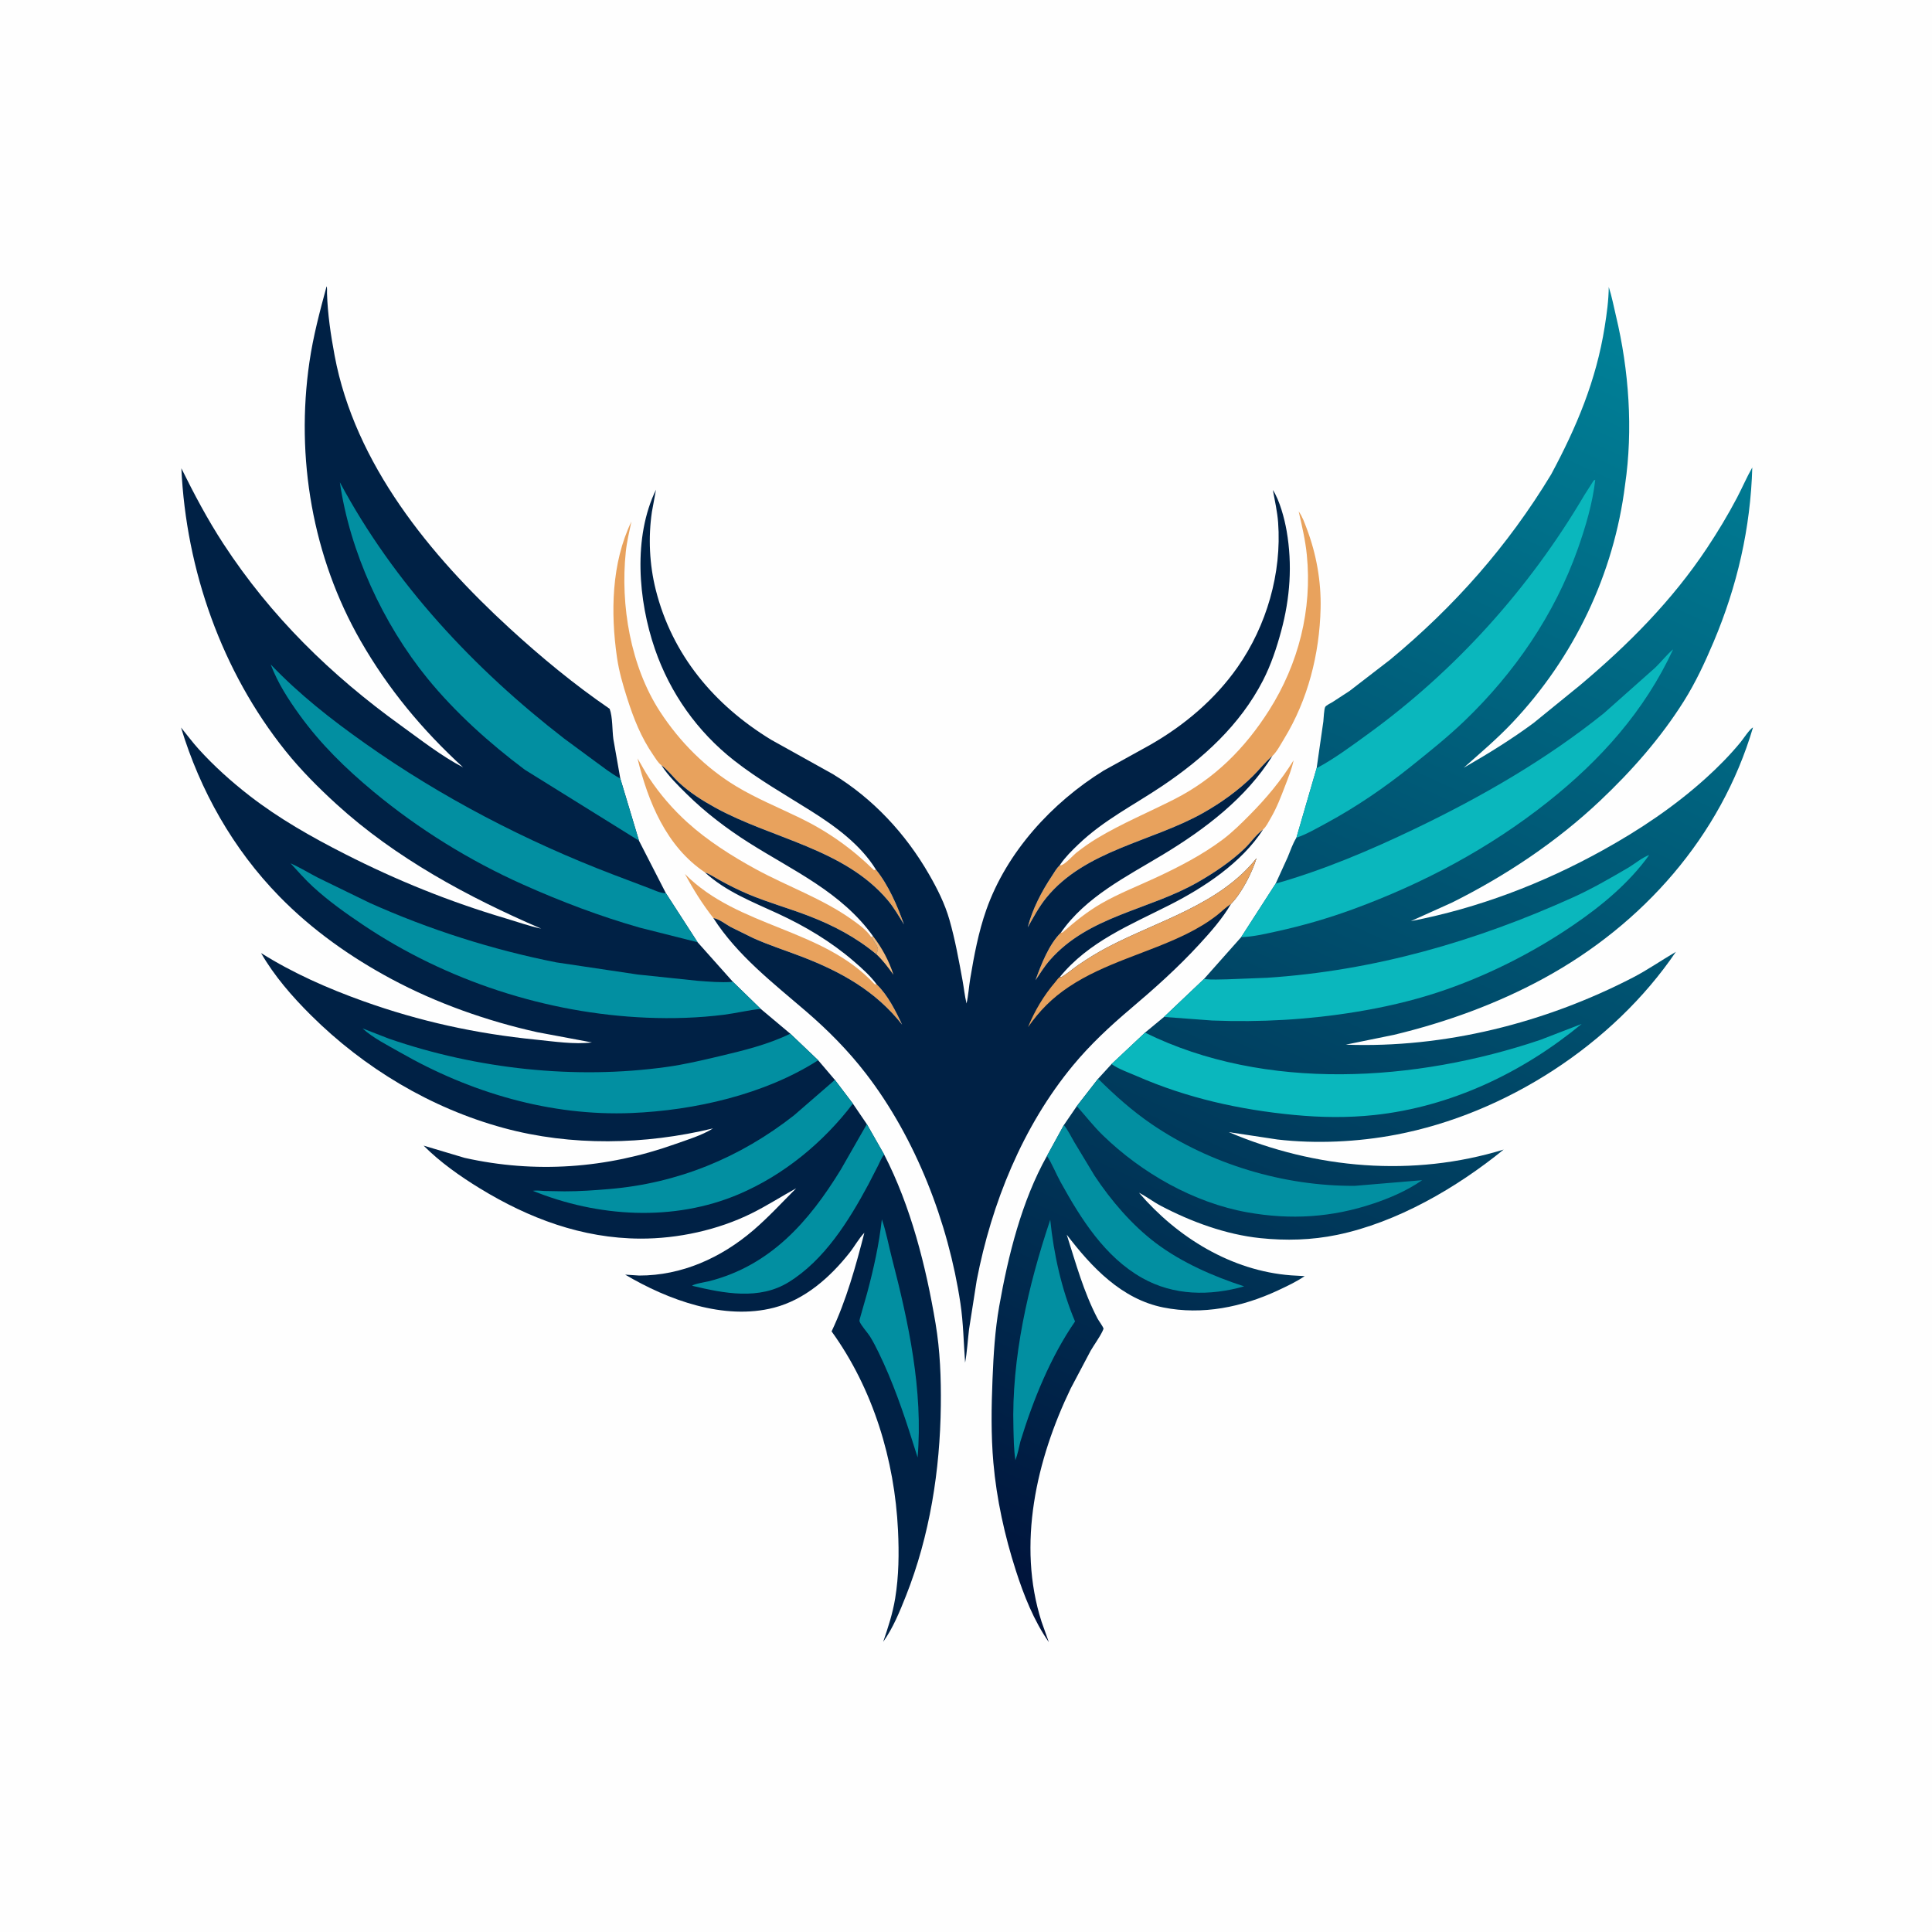 <svg version="1.1" xmlns="http://www.w3.org/2000/svg" style="display: block;" viewBox="0 0 2048 2048" width="1024" height="1024">
<defs>
	<linearGradient id="Gradient1" gradientUnits="userSpaceOnUse" x1="1148.72" y1="1755.74" x2="1794.75" y2="346.133">
		<stop class="stop0" offset="0" stop-opacity="1" stop-color="rgb(0,17,57)"/>
		<stop class="stop1" offset="1" stop-opacity="1" stop-color="rgb(0,131,154)"/>
	</linearGradient>
</defs>
<path transform="translate(0,0)" fill="rgb(254,254,254)" d="M -0 -0 L 2048 0 L 2048 2048 L -0 2048 L -0 -0 z"/>
<path transform="translate(0,0)" fill="rgb(232,162,93)" d="M 756.19 973.177 C 744.503 958.261 735.084 943.077 726.043 926.466 C 782.55 983.604 872.04 983.697 926.953 1043.16 L 929.44 1043.66 C 940.956 1054.65 949.57 1071.8 956.238 1086.13 C 928.255 1050.54 891.648 1030.19 850 1014.16 C 832.782 1007.53 815.249 1001.99 798.401 994.4 L 774.5 982.618 C 769.105 979.636 762.172 974.073 756.19 973.177 z"/>
<path transform="translate(0,0)" fill="rgb(232,162,93)" d="M 1124.55 988.665 L 1126.35 988.456 C 1139.48 976.935 1152.45 966.352 1167.66 957.612 C 1185.83 947.172 1206.35 939.165 1225.38 930.308 C 1249.69 918.996 1274.64 906.106 1296.09 889.982 C 1306.48 882.169 1315.81 872.899 1324.94 863.672 C 1342.75 845.687 1357.91 827.468 1371.29 805.943 C 1369.39 815.13 1365.7 824.061 1362.37 832.801 C 1357.78 844.83 1353.49 856.15 1346.97 867.308 C 1344.61 871.359 1342.36 876.186 1338.89 879.339 L 1338.19 879.848 C 1331.1 885.302 1325.65 893.392 1319.14 899.643 C 1304.82 913.373 1286.93 925.278 1269.75 935.133 C 1217.77 964.954 1154.1 970.678 1112.77 1017.94 C 1107.13 1024.38 1102.46 1032 1097.66 1039.09 C 1103.58 1022.65 1111.84 1001.13 1124.55 988.665 z"/>
<path transform="translate(0,0)" fill="rgb(232,162,93)" d="M 747.18 924.716 C 706.261 897.213 687.016 850.002 675.753 803.891 C 679.982 810.783 683.654 818.013 688.128 824.743 C 699.607 842.008 713.148 857.706 728.5 871.645 C 749.849 891.03 775.998 907.624 801.273 921.405 C 835.101 939.848 871.512 952.375 903.153 974.84 C 910.269 979.892 918.845 986.066 923.607 993.456 L 928.283 1000.85 C 929.672 1002.81 930.212 1004.17 930.717 1006.5 L 928.934 1011.48 C 907.265 993.531 883.805 981.158 857.617 971.039 C 836.409 962.844 814.497 956.81 793.5 947.996 C 783.171 943.661 772.823 938.482 763 933.073 C 757.716 930.164 752.873 926.802 747.18 924.716 z"/>
<path transform="translate(0,0)" fill="rgb(232,162,93)" d="M 1123.2 917.472 L 1124.5 917.27 C 1129.29 916.318 1136.98 907.07 1141.29 903.695 C 1148.19 898.289 1155.33 893.188 1162.85 888.676 C 1189.33 872.792 1217.11 861.289 1244.52 847.396 C 1287.51 825.611 1319.77 793.21 1345.35 752.845 C 1376.53 703.62 1391.1 646.297 1385.28 588.168 C 1383.71 572.39 1380.13 557.536 1376.67 542.139 C 1380.62 547.521 1383.01 554.559 1385.36 560.763 C 1395.44 587.419 1400.56 616.48 1399.89 645 C 1398.75 693.382 1386.44 741.867 1361.13 783.256 C 1357.61 789.001 1353.61 796.801 1348.77 801.371 L 1348.09 801.939 C 1340.87 808.149 1334.8 816.054 1327.97 822.795 C 1312.59 837.98 1294.26 851.081 1275.47 861.703 C 1221.45 892.229 1150.22 901.153 1109.17 951.638 C 1101.31 961.306 1095.57 972.21 1089.47 982.997 C 1094.21 964.01 1104.3 944.687 1115.13 928.493 C 1117.55 924.88 1119.98 920.29 1123.2 917.472 z"/>
<path transform="translate(0,0)" fill="rgb(232,162,93)" d="M 701.071 811.185 C 697.473 808.503 694.909 803.919 692.385 800.249 C 679.444 781.435 671.689 761.622 664.779 740 C 660.272 725.895 656.167 711.692 654.041 697 C 647.174 649.523 648.09 596.884 669.31 552.865 C 667.092 563.545 664.496 574.151 663.364 585.02 C 657.474 641.555 668.425 706.49 699.755 754.515 C 720.471 786.27 747.909 813.932 780.487 833.555 C 802.118 846.584 825.418 856.055 848.069 867.067 C 877.508 881.379 903.186 899.549 926.5 922.454 L 928.516 921.754 C 941.89 938.481 951.128 959.848 958.234 979.906 C 952.795 971.106 947.537 961.899 940.832 953.992 C 894.655 899.541 818.402 889.208 758.415 856.252 C 744.65 848.689 730.71 839.928 719.259 829.091 C 713.624 823.759 708.661 817.171 702.609 812.378 L 701.071 811.185 z"/>
<path transform="translate(0,0)" fill="rgb(0,33,69)" d="M 928.516 921.754 C 912.205 895.323 885.451 875.858 859.61 859.583 C 832.029 842.211 803.802 826.267 778.087 806.074 C 739.176 775.519 710.326 734.706 694.233 688.024 C 676.467 636.49 670.903 569.383 695.379 519.085 L 691.054 542.562 C 687.057 569.642 688.435 598.491 695.089 625.044 C 712.454 694.342 757.248 747.457 817.391 784.151 L 882.745 820.527 C 925.301 846.36 959.949 883.665 984.696 926.652 C 993.647 942.2 1001.56 957.873 1006.5 975.179 C 1012.48 996.127 1016.42 1017.93 1020.34 1039.35 C 1021.83 1047.48 1022.62 1055.69 1024.57 1063.73 C 1026.53 1055.19 1027.04 1046.11 1028.48 1037.42 C 1032.54 1012.98 1037.25 987.898 1045.51 964.474 C 1067.14 903.112 1115.11 850.855 1169.77 816.953 L 1219.15 789.635 C 1255.34 768.945 1287.78 741.593 1311.8 707.341 C 1342.64 663.359 1358.82 607.595 1354.86 553.85 C 1354.01 542.303 1351.32 530.782 1349.3 519.393 C 1356.52 530.634 1361.59 549.552 1363.89 562.819 C 1370.1 598.629 1367.56 634.001 1358.09 669 C 1353.22 686.99 1347.28 704.896 1338.72 721.5 C 1314.47 768.549 1275.4 804.016 1232.06 833.149 C 1201.57 853.645 1169.91 869.383 1143.03 895.151 C 1136.31 901.591 1129.23 908.584 1123.99 916.289 L 1123.2 917.472 C 1119.98 920.29 1117.55 924.88 1115.13 928.493 C 1104.3 944.687 1094.21 964.01 1089.47 982.997 C 1095.57 972.21 1101.31 961.306 1109.17 951.638 C 1150.22 901.153 1221.45 892.229 1275.47 861.703 C 1294.26 851.081 1312.59 837.98 1327.97 822.795 C 1334.8 816.054 1340.87 808.149 1348.09 801.939 L 1348.77 801.371 C 1320.95 845.919 1277.44 878.882 1233.07 905.726 C 1194.41 929.109 1151 950.513 1124.55 988.665 C 1111.84 1001.13 1103.58 1022.65 1097.66 1039.09 C 1102.46 1032 1107.13 1024.38 1112.77 1017.94 C 1154.1 970.678 1217.77 964.954 1269.75 935.133 C 1286.93 925.278 1304.82 913.373 1319.14 899.643 C 1325.65 893.392 1331.1 885.302 1338.19 879.848 L 1338.89 879.339 C 1316.14 914.588 1276.73 940.576 1239.99 959.237 C 1198.15 980.486 1154.05 998.12 1123.39 1035.76 L 1124.9 1035.83 C 1131.22 1032.33 1136.61 1027.39 1142.54 1023.29 C 1152.71 1016.26 1163.15 1009.85 1174.09 1004.09 C 1227.67 975.908 1292.8 959.107 1332 909.693 C 1327.09 925.425 1316.38 946.496 1304.83 958.332 C 1295.94 973.616 1283.45 987.811 1271.53 1000.78 C 1248.54 1025.8 1224.24 1047.5 1198.35 1069.42 C 1176.51 1087.92 1155.74 1107.27 1137.46 1129.35 C 1084.01 1193.95 1051.14 1275.6 1035.35 1357.27 L 1027.24 1409.03 C 1025.81 1420.85 1025.19 1432.79 1023.06 1444.5 C 1021.48 1423.4 1021.22 1402.53 1018.08 1381.54 C 1005.26 1295.98 970.725 1206.55 917.779 1137.89 C 899.206 1113.81 877.758 1092.12 854.737 1072.3 C 819.468 1041.94 781.712 1012.95 756.19 973.177 C 762.172 974.073 769.105 979.636 774.5 982.618 L 798.401 994.4 C 815.249 1001.99 832.782 1007.53 850 1014.16 C 891.648 1030.19 928.255 1050.54 956.238 1086.13 C 949.57 1071.8 940.956 1054.65 929.44 1043.66 C 922.736 1034.45 913.586 1026.33 904.975 1018.91 C 880.822 998.092 853.588 981.86 824.727 968.5 C 797.57 955.928 769.691 945.245 747.18 924.716 C 752.873 926.802 757.716 930.164 763 933.073 C 772.823 938.482 783.171 943.661 793.5 947.996 C 814.497 956.81 836.409 962.844 857.617 971.039 C 883.805 981.158 907.265 993.531 928.934 1011.48 L 930.717 1006.5 C 930.212 1004.17 929.672 1002.81 928.283 1000.85 L 923.607 993.456 L 925.577 992.548 C 891.789 945.488 840.921 923.154 793.551 893.134 C 770.398 878.461 747.696 861.185 728.19 841.938 C 718.445 832.322 708.599 822.702 701.071 811.185 L 702.609 812.378 C 708.661 817.171 713.624 823.759 719.259 829.091 C 730.71 839.928 744.65 848.689 758.415 856.252 C 818.402 889.208 894.655 899.541 940.832 953.992 C 947.537 961.899 952.795 971.106 958.234 979.906 C 951.128 959.848 941.89 938.481 928.516 921.754 z"/>
<path transform="translate(0,0)" fill="rgb(242,186,126)" d="M 925.577 992.548 C 934.961 1004.77 942.476 1018.63 947.128 1033.36 C 941.524 1025.53 935.96 1018.1 928.934 1011.48 L 930.717 1006.5 C 930.212 1004.17 929.672 1002.81 928.283 1000.85 L 923.607 993.456 L 925.577 992.548 z"/>
<path transform="translate(0,0)" fill="rgb(232,162,93)" d="M 1123.39 1035.76 L 1124.9 1035.83 C 1131.22 1032.33 1136.61 1027.39 1142.54 1023.29 C 1152.71 1016.26 1163.15 1009.85 1174.09 1004.09 C 1227.67 975.908 1292.8 959.107 1332 909.693 C 1327.09 925.425 1316.38 946.496 1304.83 958.332 L 1304.13 958.772 C 1299.19 961.969 1295.11 966.201 1290.5 969.835 C 1280.53 977.695 1269.36 984.312 1258 989.935 C 1217.14 1010.16 1171.22 1020.58 1132.98 1046.15 C 1115.17 1058.06 1101.97 1071.38 1089.77 1088.79 C 1096.68 1071.59 1106.61 1055 1118.69 1040.95 C 1119.79 1039.67 1121.94 1036.47 1123.39 1035.76 z"/>
<path transform="translate(0,0)" fill="url(#Gradient1)" d="M 1644.25 502.948 C 1671.3 452.634 1692 403.323 1701.03 346.5 C 1703.25 332.533 1705.21 318.377 1705.35 304.214 C 1708.62 314.146 1710.59 324.82 1713.02 335 C 1726.75 392.414 1731.25 455.468 1722.63 513.995 C 1710.81 608.694 1668.57 696.785 1603.13 766.096 C 1587.03 783.15 1569.13 798.256 1551.64 813.833 C 1576.72 799.478 1602.59 783.529 1625.81 766.283 L 1674.95 726.313 C 1725.94 683.453 1772.57 636.608 1809.54 580.885 C 1820.93 563.725 1831.65 545.959 1841.23 527.735 C 1846.8 517.146 1851.57 505.89 1857.49 495.541 C 1855.69 559.815 1841.48 621.389 1816.46 680.535 C 1807.28 702.226 1797.42 723.491 1784.85 743.457 C 1760.3 782.442 1729.58 817.263 1696.15 848.835 C 1649.84 892.586 1596.2 928.269 1539.31 956.713 L 1495.55 976.427 C 1566.75 962.763 1635.25 936.578 1698.59 901.504 C 1738 879.687 1774.75 855.129 1808.26 824.897 C 1821.45 812.991 1833.99 800.265 1845.27 786.529 C 1847.91 783.318 1854.89 772.522 1858.25 771.159 C 1824.13 886.848 1741.21 980.035 1636.37 1037.12 C 1586.53 1064.26 1532.73 1083.73 1477.6 1096.98 L 1426.55 1107.39 C 1531.33 1111.24 1637.84 1084.35 1730.83 1036.29 C 1746.66 1028.1 1761.15 1017.95 1776.5 1008.99 C 1709.9 1107.19 1596.02 1180.67 1479.84 1202.81 C 1439.31 1210.54 1395.1 1212.66 1354.1 1207.91 L 1302.54 1200.1 C 1394.49 1239.17 1497.81 1248.13 1593.96 1218.59 C 1543.91 1259.26 1481.03 1295.81 1417.5 1308.99 C 1390.44 1314.6 1363.21 1315.32 1335.79 1312.45 C 1299.47 1308.65 1262.73 1295.16 1230.57 1278.24 C 1222.58 1274.04 1215.43 1268.47 1207.38 1264.37 C 1248.07 1311.8 1305.34 1347.09 1368.55 1351.92 L 1383.03 1352.75 C 1374.05 1358.8 1364.49 1363.3 1354.7 1367.87 C 1316.82 1385.55 1274.66 1394.27 1233.19 1385.97 C 1188.85 1377.1 1157.12 1343.24 1130.79 1308.81 C 1140.47 1339.17 1148.59 1369.26 1163.45 1397.74 C 1164.61 1399.97 1169.58 1406.58 1169.79 1408.56 C 1169.8 1408.65 1168.87 1410.78 1168.72 1411.09 C 1165.28 1418.16 1160.19 1424.93 1156.18 1431.74 L 1135.03 1471.75 C 1098.65 1547.17 1077.87 1637.11 1104.1 1719.12 L 1111.82 1740.78 C 1095.9 1717.97 1085.25 1691.03 1076.79 1664.67 C 1064.95 1627.81 1056.41 1589.1 1053.02 1550.5 C 1050.44 1521.09 1050.9 1491.36 1052.11 1461.9 C 1053.16 1436.1 1054.7 1410.15 1059.2 1384.69 C 1068.67 1331.09 1083.01 1273.07 1109.85 1225.27 L 1127.76 1192.59 L 1141.47 1172.55 L 1164.04 1143.52 L 1178.3 1127.94 L 1213.78 1094.63 L 1233.9 1077.99 L 1276.3 1037.76 L 1315.68 993.42 L 1352.25 936.667 L 1364.96 908.775 C 1367.84 901.829 1370.26 894.464 1374.22 888.052 L 1395.68 814.315 L 1402.79 764.849 C 1403.14 761.973 1403.5 751.25 1404.87 749.242 C 1406.01 747.557 1410.6 745.394 1412.41 744.291 L 1430.5 732.516 L 1473.48 699.395 C 1541.7 642.91 1598.34 578.799 1644.25 502.948 z"/>
<path transform="translate(0,0)" fill="rgb(2,143,161)" d="M 1113.3 1293.02 C 1116.96 1329.23 1125.39 1367.24 1139.6 1400.8 C 1113.57 1438.45 1095.02 1484.47 1081.66 1528.03 C 1080.13 1534.64 1078.71 1541.52 1076.38 1547.89 C 1074.62 1536.63 1074.61 1524.97 1074.28 1513.58 C 1072.11 1439.86 1089.91 1362.63 1113.3 1293.02 z"/>
<path transform="translate(0,0)" fill="rgb(2,143,161)" d="M 1109.85 1225.27 L 1127.76 1192.59 C 1132.16 1198.07 1135.25 1204.61 1138.78 1210.67 L 1160.31 1246.35 C 1177.65 1272.52 1200.08 1298.78 1225.31 1317.75 C 1252.77 1338.39 1286.33 1353.07 1318.87 1363.6 C 1282.4 1373.86 1244.33 1373.61 1210.77 1354.72 C 1171.1 1332.38 1145.82 1292 1124.37 1253.22 C 1119.39 1244.2 1115.36 1233.85 1109.85 1225.27 z"/>
<path transform="translate(0,0)" fill="rgb(2,143,161)" d="M 1141.47 1172.55 L 1164.04 1143.52 C 1181.71 1161.01 1200.15 1177.55 1220.74 1191.59 C 1283.09 1234.12 1360.6 1257.46 1436.08 1257.04 L 1507.56 1251.04 C 1491.92 1261.93 1474.14 1269.65 1456.14 1275.72 C 1411.94 1290.63 1368.21 1293.32 1322.43 1285.16 C 1265.53 1275.02 1210.27 1243.47 1169.1 1203.5 C 1159.03 1193.72 1150.77 1182.96 1141.47 1172.55 z"/>
<path transform="translate(0,0)" fill="rgb(10,183,189)" d="M 1213.78 1094.63 C 1341.45 1157.61 1501.19 1146.8 1632.86 1102.28 L 1676.63 1085.4 C 1614.1 1137.06 1538.08 1173.24 1457 1181.97 C 1428.69 1185.01 1400.26 1184.61 1371.95 1181.9 C 1313.95 1176.35 1258.46 1164.05 1204.94 1140.66 C 1196.77 1137.09 1185.42 1133.19 1178.3 1127.94 L 1213.78 1094.63 z"/>
<path transform="translate(0,0)" fill="rgb(10,183,189)" d="M 1276.3 1037.76 L 1277.29 1037.88 C 1284.99 1038.72 1292.98 1038.22 1300.72 1038.12 L 1343.14 1036.48 C 1456.66 1029.05 1564.35 997.937 1667.71 951.15 C 1687.51 942.185 1706.72 931.075 1725.5 920.095 C 1732.66 915.908 1740.64 909.062 1748.22 906.332 C 1726.8 936.211 1697.68 960.249 1667.51 980.817 C 1623.63 1010.74 1574.03 1035.58 1523.52 1052.14 C 1495.6 1061.29 1466.52 1067.88 1437.55 1072.63 C 1386.84 1080.95 1336.31 1083.78 1285 1081.79 L 1233.9 1077.99 L 1276.3 1037.76 z"/>
<path transform="translate(0,0)" fill="rgb(10,183,189)" d="M 1689.33 509.4 L 1691.02 508.569 C 1688.31 533.261 1680.64 558.975 1672.37 582.297 C 1647.71 651.785 1605.4 713.351 1552.36 764.258 C 1534.8 781.109 1515.3 796.707 1496.31 811.945 C 1467.9 834.745 1438.04 855.208 1406 872.547 C 1395.66 878.137 1385.35 884.181 1374.22 888.052 L 1395.68 814.315 C 1414.54 804.239 1431.92 791.28 1449.2 778.766 C 1542.54 711.205 1621 624.088 1679.46 524.891 L 1689.33 509.4 z"/>
<path transform="translate(0,0)" fill="rgb(10,183,189)" d="M 1352.25 936.667 C 1403 922.259 1452.41 901.329 1499.9 878.522 C 1570.57 844.589 1638.89 805.294 1700.15 756.096 L 1754.63 707.715 C 1761.06 701.53 1766.82 693.964 1773.61 688.289 C 1743.38 753.647 1696.6 805.78 1640.57 850.195 C 1578.43 899.449 1508.94 936.392 1434.61 963.673 C 1407.96 973.455 1380.55 981.38 1352.81 987.415 C 1340.65 990.063 1328.16 993.05 1315.68 993.42 L 1352.25 936.667 z"/>
<path transform="translate(0,0)" fill="rgb(0,33,69)" d="M 937.244 1223.86 C 965.48 1278.5 981.618 1342.54 991.738 1402.98 C 996.571 1431.84 997.641 1460.79 997.31 1489.99 C 996.536 1558.42 985.626 1627.93 960.323 1691.76 C 953.766 1708.3 946.62 1725.84 936.222 1740.39 C 941.473 1724.94 946.25 1710.56 948.918 1694.33 C 952.826 1670.56 953.075 1646.36 951.93 1622.35 C 948.359 1547.52 925.541 1472.29 881.527 1411.33 C 897.235 1378.17 907.133 1342.2 916.272 1306.78 C 910.411 1312.78 905.781 1321.37 900.497 1328.04 C 879.93 1354.03 853.277 1377.68 820.537 1386.18 C 767.573 1399.93 708.092 1378.06 662.701 1351.16 L 677.519 1352.13 C 722.792 1352.21 764.412 1333.31 798.405 1304.24 C 814.526 1290.45 828.99 1274.64 843.97 1259.64 C 828.076 1268.38 812.997 1278.14 796.667 1286.23 C 761.012 1303.89 718.51 1313.14 678.727 1312.99 C 617.062 1312.74 560.638 1291.51 508.602 1259.69 C 487.75 1246.94 466.301 1231.79 449.029 1214.4 L 492.446 1227.36 C 567.38 1244.14 643.095 1238.62 715.336 1212.91 C 728.271 1208.31 744.305 1203.48 755.822 1196.16 C 683.654 1213.59 605.668 1215.27 533.728 1195.67 C 456.549 1174.65 385.933 1132.2 329.423 1075.98 C 309.688 1056.35 290.668 1034.51 276.755 1010.29 C 310.579 1031.54 347.301 1047.73 384.834 1061.18 C 444.894 1082.7 504.473 1095.69 567.93 1102.05 C 586.591 1103.91 608.841 1107.37 627.434 1105.02 L 569.469 1094.16 C 516.488 1082.38 462.888 1063.48 415 1037.82 C 371.459 1014.49 330.781 985.695 296.171 950.285 C 247.127 900.106 212.16 838.14 191.889 771.193 C 198.075 778.748 203.895 786.678 210.448 793.916 C 226.849 812.03 245.255 828.582 264.559 843.544 C 295.963 867.884 330.339 887.307 365.651 905.283 C 420.666 933.288 476.527 955.854 535.71 973.419 C 548.312 977.159 560.893 981.704 573.752 984.429 C 496.339 951.072 419.43 909.659 356.774 852.533 C 337.582 835.036 318.947 816.351 302.698 796.076 C 235.051 711.67 197.245 604.073 192.253 496.429 C 205.948 524.067 220.023 550.735 236.915 576.596 C 287.151 653.505 350.79 715.64 425.062 769.152 C 446.047 784.271 467.983 801.509 490.91 813.442 C 447.65 773.771 411.593 730.399 382.341 679.479 C 331.272 590.581 313.249 484.954 328.009 383.781 C 332.009 356.359 338.976 330.226 346.197 303.544 C 346.911 304.287 346.595 309.477 346.64 310.943 C 347.313 332.968 350.652 355.234 354.698 376.867 C 376.216 491.932 456.079 588.868 540.069 665.888 C 573.492 696.538 608.816 725.715 646.235 751.347 C 649.54 760.246 648.869 773.817 650.186 783.461 L 657.546 825.261 L 677.358 891.195 L 705.889 946.825 L 739.487 998.816 L 776.886 1040.75 L 806.388 1069.45 L 837.747 1095.76 L 867.303 1123.92 L 885.011 1144.73 L 904.093 1169.9 L 918.874 1191.63 L 937.244 1223.86 z"/>
<path transform="translate(0,0)" fill="rgb(2,143,161)" d="M 934.788 1292.6 C 939.437 1305.72 941.918 1320.01 945.421 1333.5 C 963.152 1401.8 978.667 1473.97 972.705 1544.93 L 967.541 1528.71 C 957.55 1496.76 946.153 1464.11 931.506 1433.99 C 928.663 1428.14 925.666 1422.24 922.232 1416.72 C 919.614 1412.51 912.407 1404.78 911.077 1400.49 C 910.863 1399.79 912.102 1395.72 912.285 1395 L 919.182 1370.78 C 926.089 1345.05 931.849 1319.1 934.788 1292.6 z"/>
<path transform="translate(0,0)" fill="rgb(2,143,161)" d="M 918.874 1191.63 L 937.244 1223.86 C 934.469 1227.18 932.761 1231.63 930.847 1235.49 L 920.306 1255.96 C 899.707 1294.26 873.767 1335.87 835.967 1359.18 C 804.698 1378.46 767.343 1370.99 733.697 1362.98 C 735.273 1361 748.624 1358.9 752 1358.04 C 816.839 1341.37 857.603 1294.89 891.315 1239.79 L 918.874 1191.63 z"/>
<path transform="translate(0,0)" fill="rgb(2,143,161)" d="M 885.011 1144.73 L 904.093 1169.9 C 872.794 1211.01 830.839 1245.62 783.206 1265.89 C 714.01 1295.33 633.543 1290.2 564.86 1262.32 C 568.721 1261.63 573.219 1262.35 577.174 1262.5 L 598.477 1262.87 C 614.329 1262.9 630.013 1261.76 645.8 1260.44 C 718.454 1254.34 784.324 1227.29 841.584 1182.39 L 885.011 1144.73 z"/>
<path transform="translate(0,0)" fill="rgb(2,143,161)" d="M 867.303 1123.92 C 810.61 1160.25 736.029 1177.11 669.495 1179.85 C 583.439 1183.39 498.672 1158.24 424.36 1115.7 C 411.258 1108.2 395.402 1100.36 384.251 1090.13 L 412.437 1101.08 C 505.492 1133.17 609.249 1144.62 707 1130.97 C 725.53 1128.39 743.726 1124.1 761.915 1119.8 C 787.303 1113.81 814.226 1107.29 837.747 1095.76 L 867.303 1123.92 z"/>
<path transform="translate(0,0)" fill="rgb(2,143,161)" d="M 806.388 1069.45 C 793.528 1070.73 780.544 1073.99 767.64 1075.64 C 740.691 1079.08 712.82 1079.91 685.666 1078.79 C 579.42 1074.4 472.822 1039.55 384.662 980.28 C 366.168 967.847 348.032 954.967 331.602 939.855 C 323.239 932.163 315.671 923.462 307.985 915.1 C 317.988 919.629 327.514 925.447 337.271 930.509 L 392.041 957.177 C 455.179 985.457 521.749 1006.67 589.61 1020.14 L 676.082 1033.04 L 739.668 1039.7 C 751.483 1040.58 763.964 1041.68 775.79 1040.84 L 776.886 1040.75 L 806.388 1069.45 z"/>
<path transform="translate(0,0)" fill="rgb(2,143,161)" d="M 677.358 891.195 L 556.371 815.973 C 519.028 788.022 482.45 755.191 452.999 719 C 406.065 661.326 370.832 585.012 360.268 511.228 C 417.359 618.169 502.716 709.23 598.089 782.946 L 631.426 807.543 C 639.561 813.459 647.592 819.768 656.404 824.642 L 657.546 825.261 L 677.358 891.195 z"/>
<path transform="translate(0,0)" fill="rgb(2,143,161)" d="M 739.487 998.816 L 678.301 983.378 C 636.053 971.361 594.674 955.627 554.594 937.725 C 497.969 912.434 443.66 878.827 395.965 839.215 C 366.567 814.8 340.096 789.036 317.629 757.97 C 305.286 740.903 294.512 724.119 286.952 704.364 C 317.684 736.461 350.655 762.29 386.814 787.887 C 467.659 845.117 557.968 891.973 650.488 927.267 L 687.639 941.344 C 692.636 943.186 699.028 946.413 704.324 946.759 L 705.889 946.825 L 739.487 998.816 z"/>
</svg>